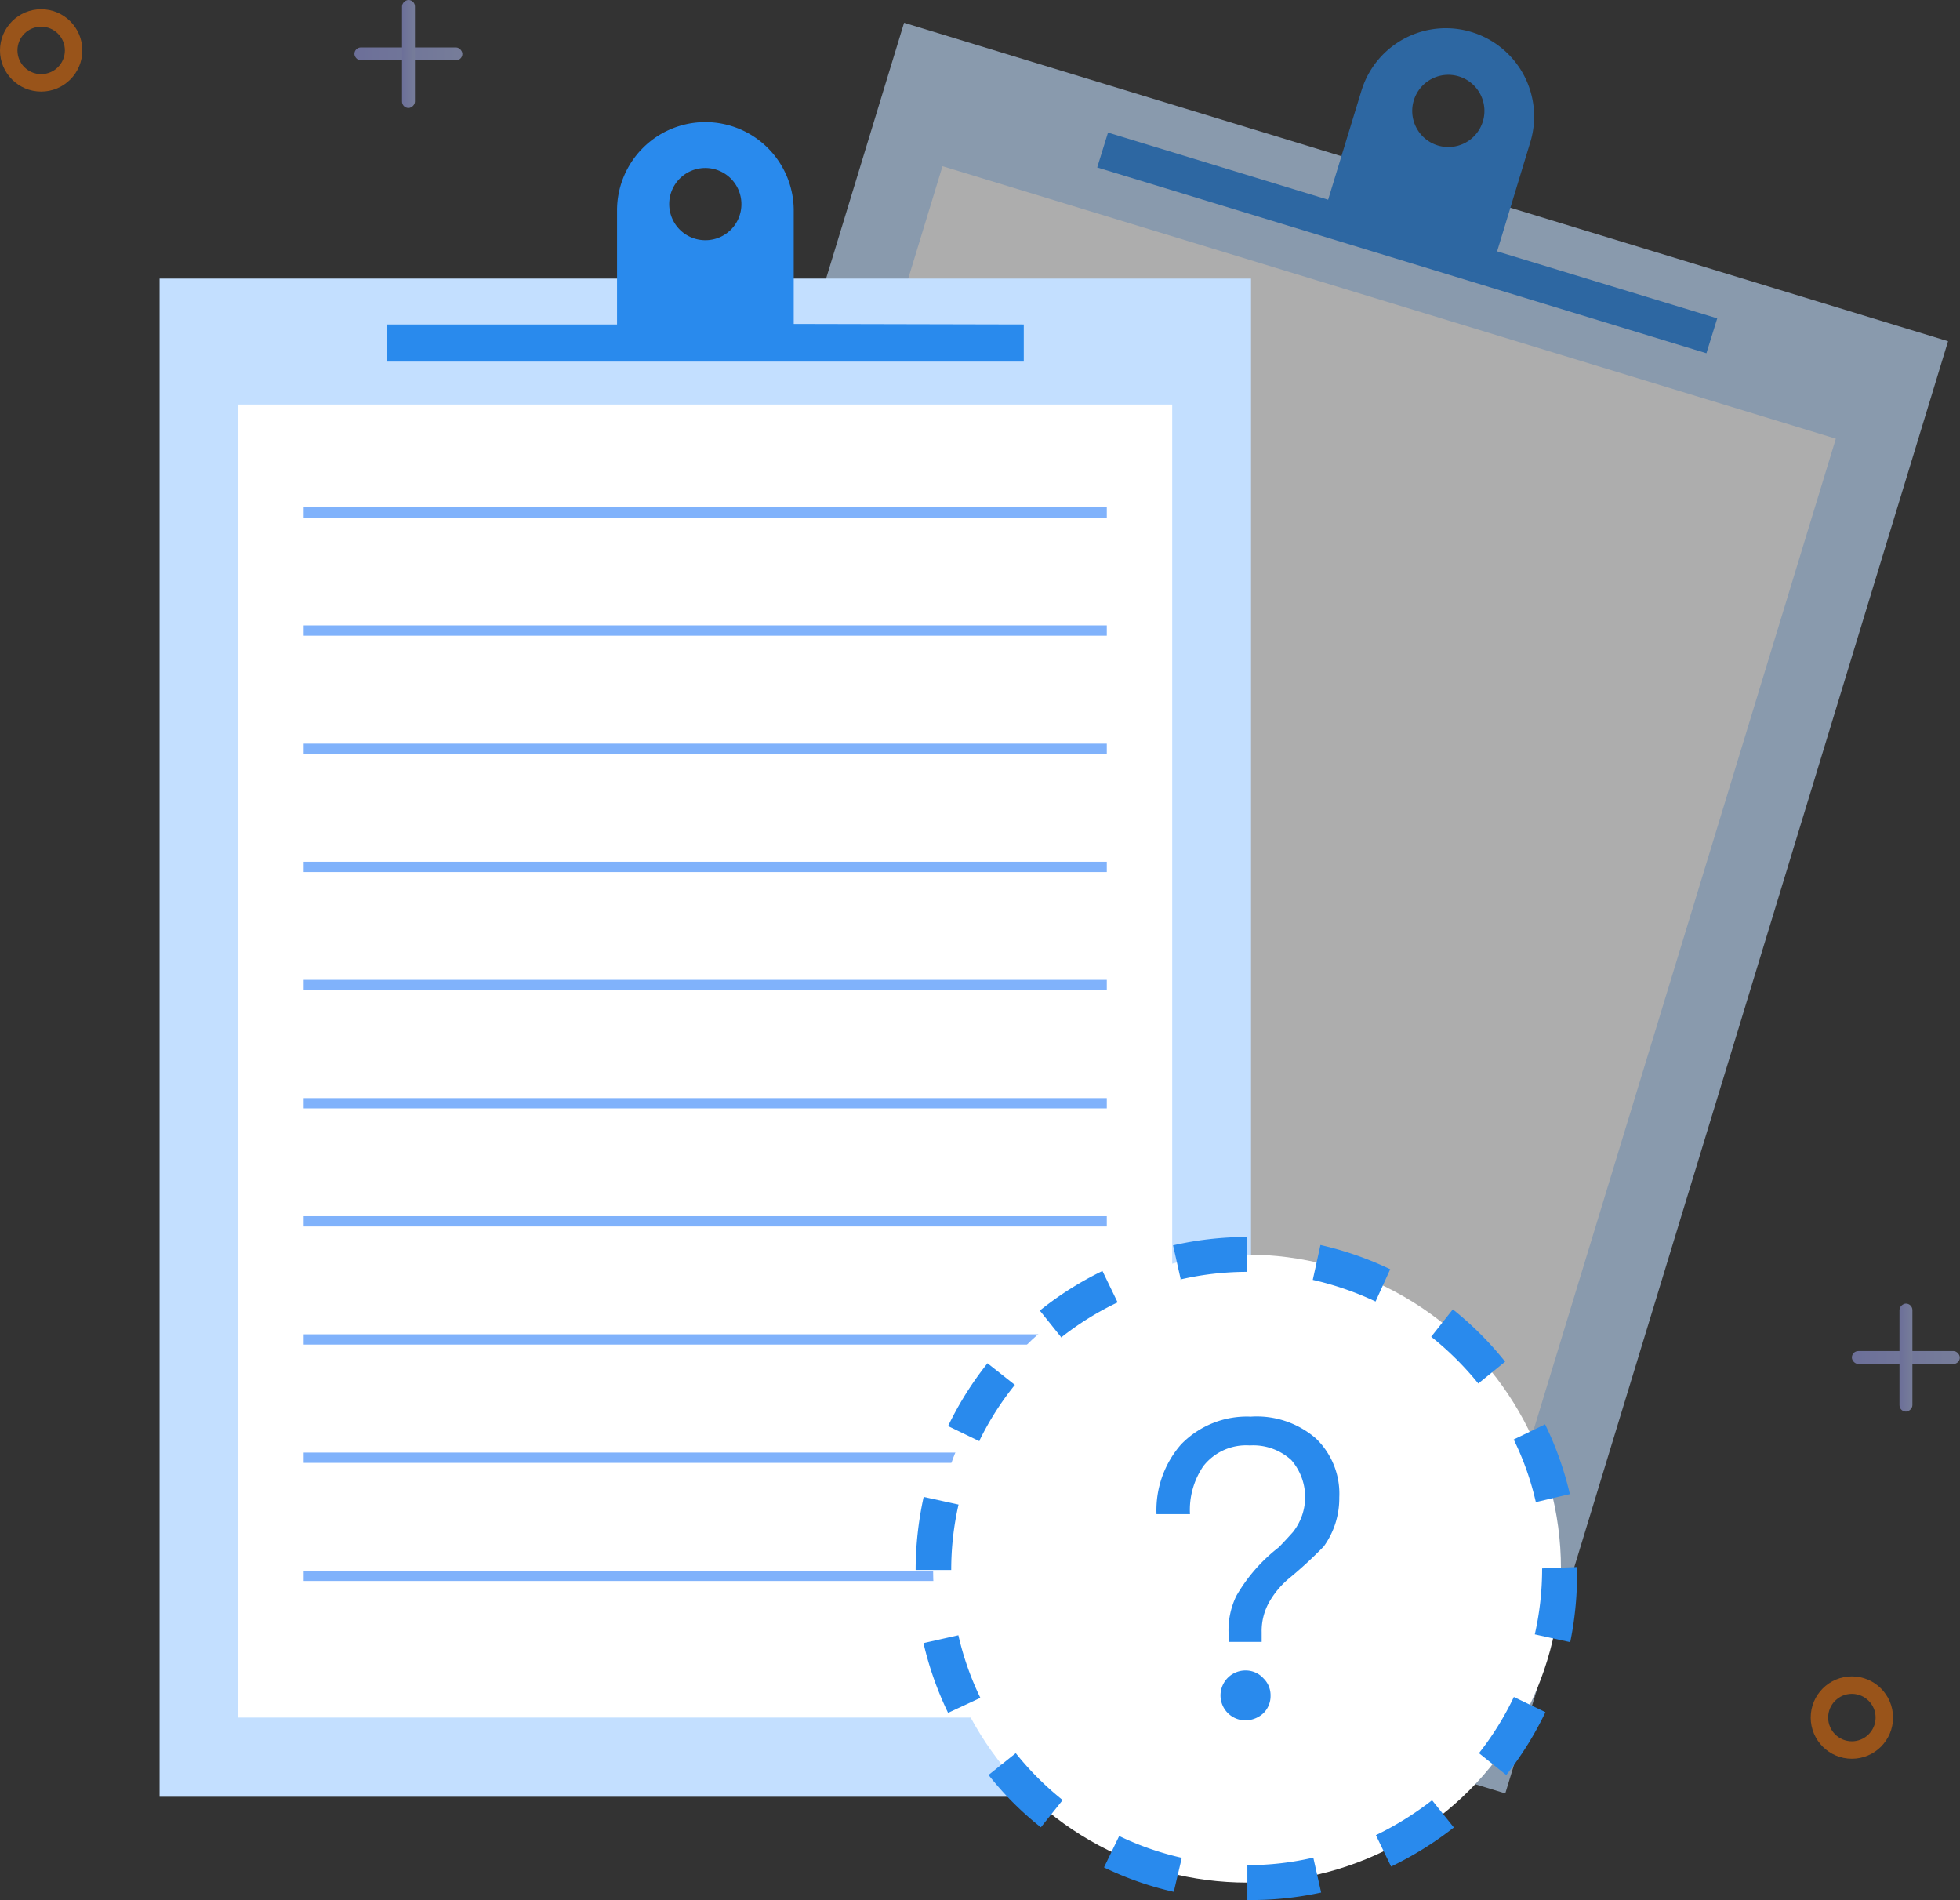 <svg id="图层_1" data-name="图层 1" xmlns="http://www.w3.org/2000/svg" xmlns:xlink="http://www.w3.org/1999/xlink" viewBox="0 0 112.38 108.92"><rect x="0" y="0" width="112.38" height="108.92" fill="#333333" stroke="none"/><defs><style>.cls-1{opacity:0.6;}.cls-2{fill:#c3dfff;}.cls-3{fill:#fff;}.cls-4{fill:#298aed;}.cls-5{fill:#80b2fb;}.cls-11,.cls-6{opacity:0.5;}.cls-7{fill:url(#未命名的渐变_9);}.cls-8{fill:url(#未命名的渐变_9-2);}.cls-9{fill:url(#未命名的渐变_9-3);}.cls-10{fill:url(#未命名的渐变_9-4);}.cls-11{fill:none;stroke:#ff7602;stroke-miterlimit:10;}</style><linearGradient id="未命名的渐变_9" x1="20.32" y1="3.1" x2="26.51" y2="3.1" gradientUnits="userSpaceOnUse"><stop offset="0" stop-color="#a6acff"/><stop offset="1" stop-color="#bac7ff"/></linearGradient><linearGradient id="未命名的渐变_9-2" x1="686.6" y1="459.1" x2="687.35" y2="459.1" gradientTransform="translate(227.88 1146.07) rotate(-90)" xlink:href="#未命名的渐变_9"/><linearGradient id="未命名的渐变_9-3" x1="106.18" y1="77.82" x2="112.38" y2="77.82" xlink:href="#未命名的渐变_9"/><linearGradient id="未命名的渐变_9-4" x1="772.47" y1="533.82" x2="773.21" y2="533.82" gradientTransform="translate(239.02 1306.66) rotate(-90)" xlink:href="#未命名的渐变_9"/></defs><title>暂无数据</title><g class="cls-1"><rect class="cls-2" x="701.33" y="464.55" width="62.58" height="87.03" transform="translate(-483.48 -647.62) rotate(16.96)"/><rect class="cls-3" x="705.45" y="471.71" width="53.55" height="75.27" transform="translate(-483.13 -647.45) rotate(16.96)"/><path class="cls-4" d="M749.4,470.41l1.9-6.25a5.06,5.06,0,0,0-3.36-6.32h0a5.06,5.06,0,0,0-6.32,3.36l-1.91,6.25-12.62-3.85-.62,2,34.93,10.65.62-2ZM746,464.34a2.07,2.07,0,1,1,2.58-1.37A2.07,2.07,0,0,1,746,464.34Z" transform="translate(-663.56 -456)"/></g><rect class="cls-2" x="9.15" y="15.97" width="62.58" height="87.03"/><rect class="cls-3" x="13.66" y="23.19" width="53.55" height="75.27"/><path class="cls-4" d="M709.07,474.57V468A5.07,5.07,0,0,0,704,463h0a5.06,5.06,0,0,0-5.06,5.07v6.53h-13.2v2.13h36.52v-2.13Zm-5.07-4.8a2.07,2.07,0,1,1,2.07-2.07A2.06,2.06,0,0,1,704,469.77Z" transform="translate(-663.56 -456)"/><rect class="cls-5" x="17.41" y="29.08" width="46.05" height="0.59"/><rect class="cls-5" x="17.41" y="35.85" width="46.05" height="0.59"/><rect class="cls-5" x="17.41" y="42.63" width="46.05" height="0.59"/><rect class="cls-5" x="17.41" y="49.4" width="46.05" height="0.59"/><rect class="cls-5" x="17.41" y="56.17" width="46.05" height="0.59"/><rect class="cls-5" x="17.41" y="62.95" width="46.05" height="0.59"/><rect class="cls-5" x="17.41" y="69.72" width="46.05" height="0.59"/><rect class="cls-5" x="17.41" y="76.49" width="46.05" height="0.59"/><rect class="cls-5" x="17.41" y="83.27" width="46.05" height="0.59"/><rect class="cls-5" x="17.41" y="90.04" width="46.05" height="0.59"/><g class="cls-6"><rect class="cls-7" x="20.32" y="2.72" width="6.19" height="0.74" rx="0.37" ry="0.37"/><rect class="cls-8" x="683.88" y="458.72" width="6.19" height="0.74" rx="0.37" ry="0.37" transform="translate(482.51 -683.88) rotate(90)"/></g><g class="cls-6"><rect class="cls-9" x="106.18" y="77.45" width="6.19" height="0.74" rx="0.37" ry="0.37"/><rect class="cls-10" x="769.75" y="533.45" width="6.19" height="0.74" rx="0.37" ry="0.37" transform="translate(643.1 -695.02) rotate(90)"/></g><circle class="cls-11" cx="2.36" cy="2.89" r="1.86"/><circle class="cls-11" cx="106.18" cy="98.46" r="1.86"/><circle class="cls-3" cx="71.5" cy="89.92" r="18"/><path class="cls-4" d="M735.08,564.92v-2a16.6,16.6,0,0,0,3.78-.43l.45,2A18.86,18.86,0,0,1,735.08,564.92Zm-4.22-.47a18.42,18.42,0,0,1-4-1.4l.87-1.8a16.79,16.79,0,0,0,3.59,1.25ZM743.32,563l-.87-1.8a18,18,0,0,0,3.22-2l1.25,1.56A19.64,19.64,0,0,1,743.32,563Zm-20.08-2.25a18.18,18.18,0,0,1-3-3l1.56-1.25a17.11,17.11,0,0,0,2.69,2.69Zm26.68-3-1.56-1.25a17.07,17.07,0,0,0,2-3.22l1.81.87A19,19,0,0,1,749.92,557.76Zm-32-3.56a19,19,0,0,1-1.41-4l2-.45a16.82,16.82,0,0,0,1.26,3.59Zm35.64-4.06-2-.44a17,17,0,0,0,.42-3.78l2-.08v.08A19.22,19.22,0,0,1,753.59,550.14ZM716.06,546v0a19.63,19.63,0,0,1,.46-4.19l2,.44a16.78,16.78,0,0,0-.42,3.75Zm35.56-3.89a16.31,16.31,0,0,0-1.27-3.59l1.8-.87a18.74,18.74,0,0,1,1.42,4Zm-31.9-3.49-1.8-.87a18.94,18.94,0,0,1,2.26-3.6l1.57,1.24A16.7,16.7,0,0,0,719.72,538.58Zm28.6-3.31a17.54,17.54,0,0,0-2.7-2.68l1.24-1.57a19,19,0,0,1,3,3Zm-23.89-2.62-1.25-1.56a18.91,18.91,0,0,1,3.59-2.27l.87,1.8A17,17,0,0,0,724.43,532.65Zm18-2.08a17.62,17.62,0,0,0-3.6-1.24l.44-2a19.13,19.13,0,0,1,4,1.39Zm-11.16-1.22-.45-2a19.3,19.3,0,0,1,4.22-.48v2A17,17,0,0,0,731.23,529.35Z" transform="translate(-663.56 -456)"/><path class="cls-4" d="M739,538.45a4.39,4.39,0,0,1,1.35,3.39,4.71,4.71,0,0,1-.89,2.81,24.16,24.16,0,0,1-2,1.84,5,5,0,0,0-1.1,1.3,3.38,3.38,0,0,0-.46,1.78v.55H734v-.55a4.5,4.5,0,0,1,.45-2.09,9.54,9.54,0,0,1,2.43-2.78c.38-.39.64-.68.81-.87a3.23,3.23,0,0,0-.09-4.13,3.24,3.24,0,0,0-2.38-.84,3.12,3.12,0,0,0-2.66,1.18,4.44,4.44,0,0,0-.77,2.76h-1.92a5.72,5.72,0,0,1,1.41-4,5.25,5.25,0,0,1,4-1.59A5.18,5.18,0,0,1,739,538.45Zm-3,13.76a1.35,1.35,0,0,1,.41,1,1.38,1.38,0,0,1-.41,1,1.54,1.54,0,0,1-1,.41,1.43,1.43,0,0,1-1.46-1.44,1.43,1.43,0,0,1,1.46-1.42A1.36,1.36,0,0,1,736,552.21Z" transform="translate(-663.56 -456)"/></svg>